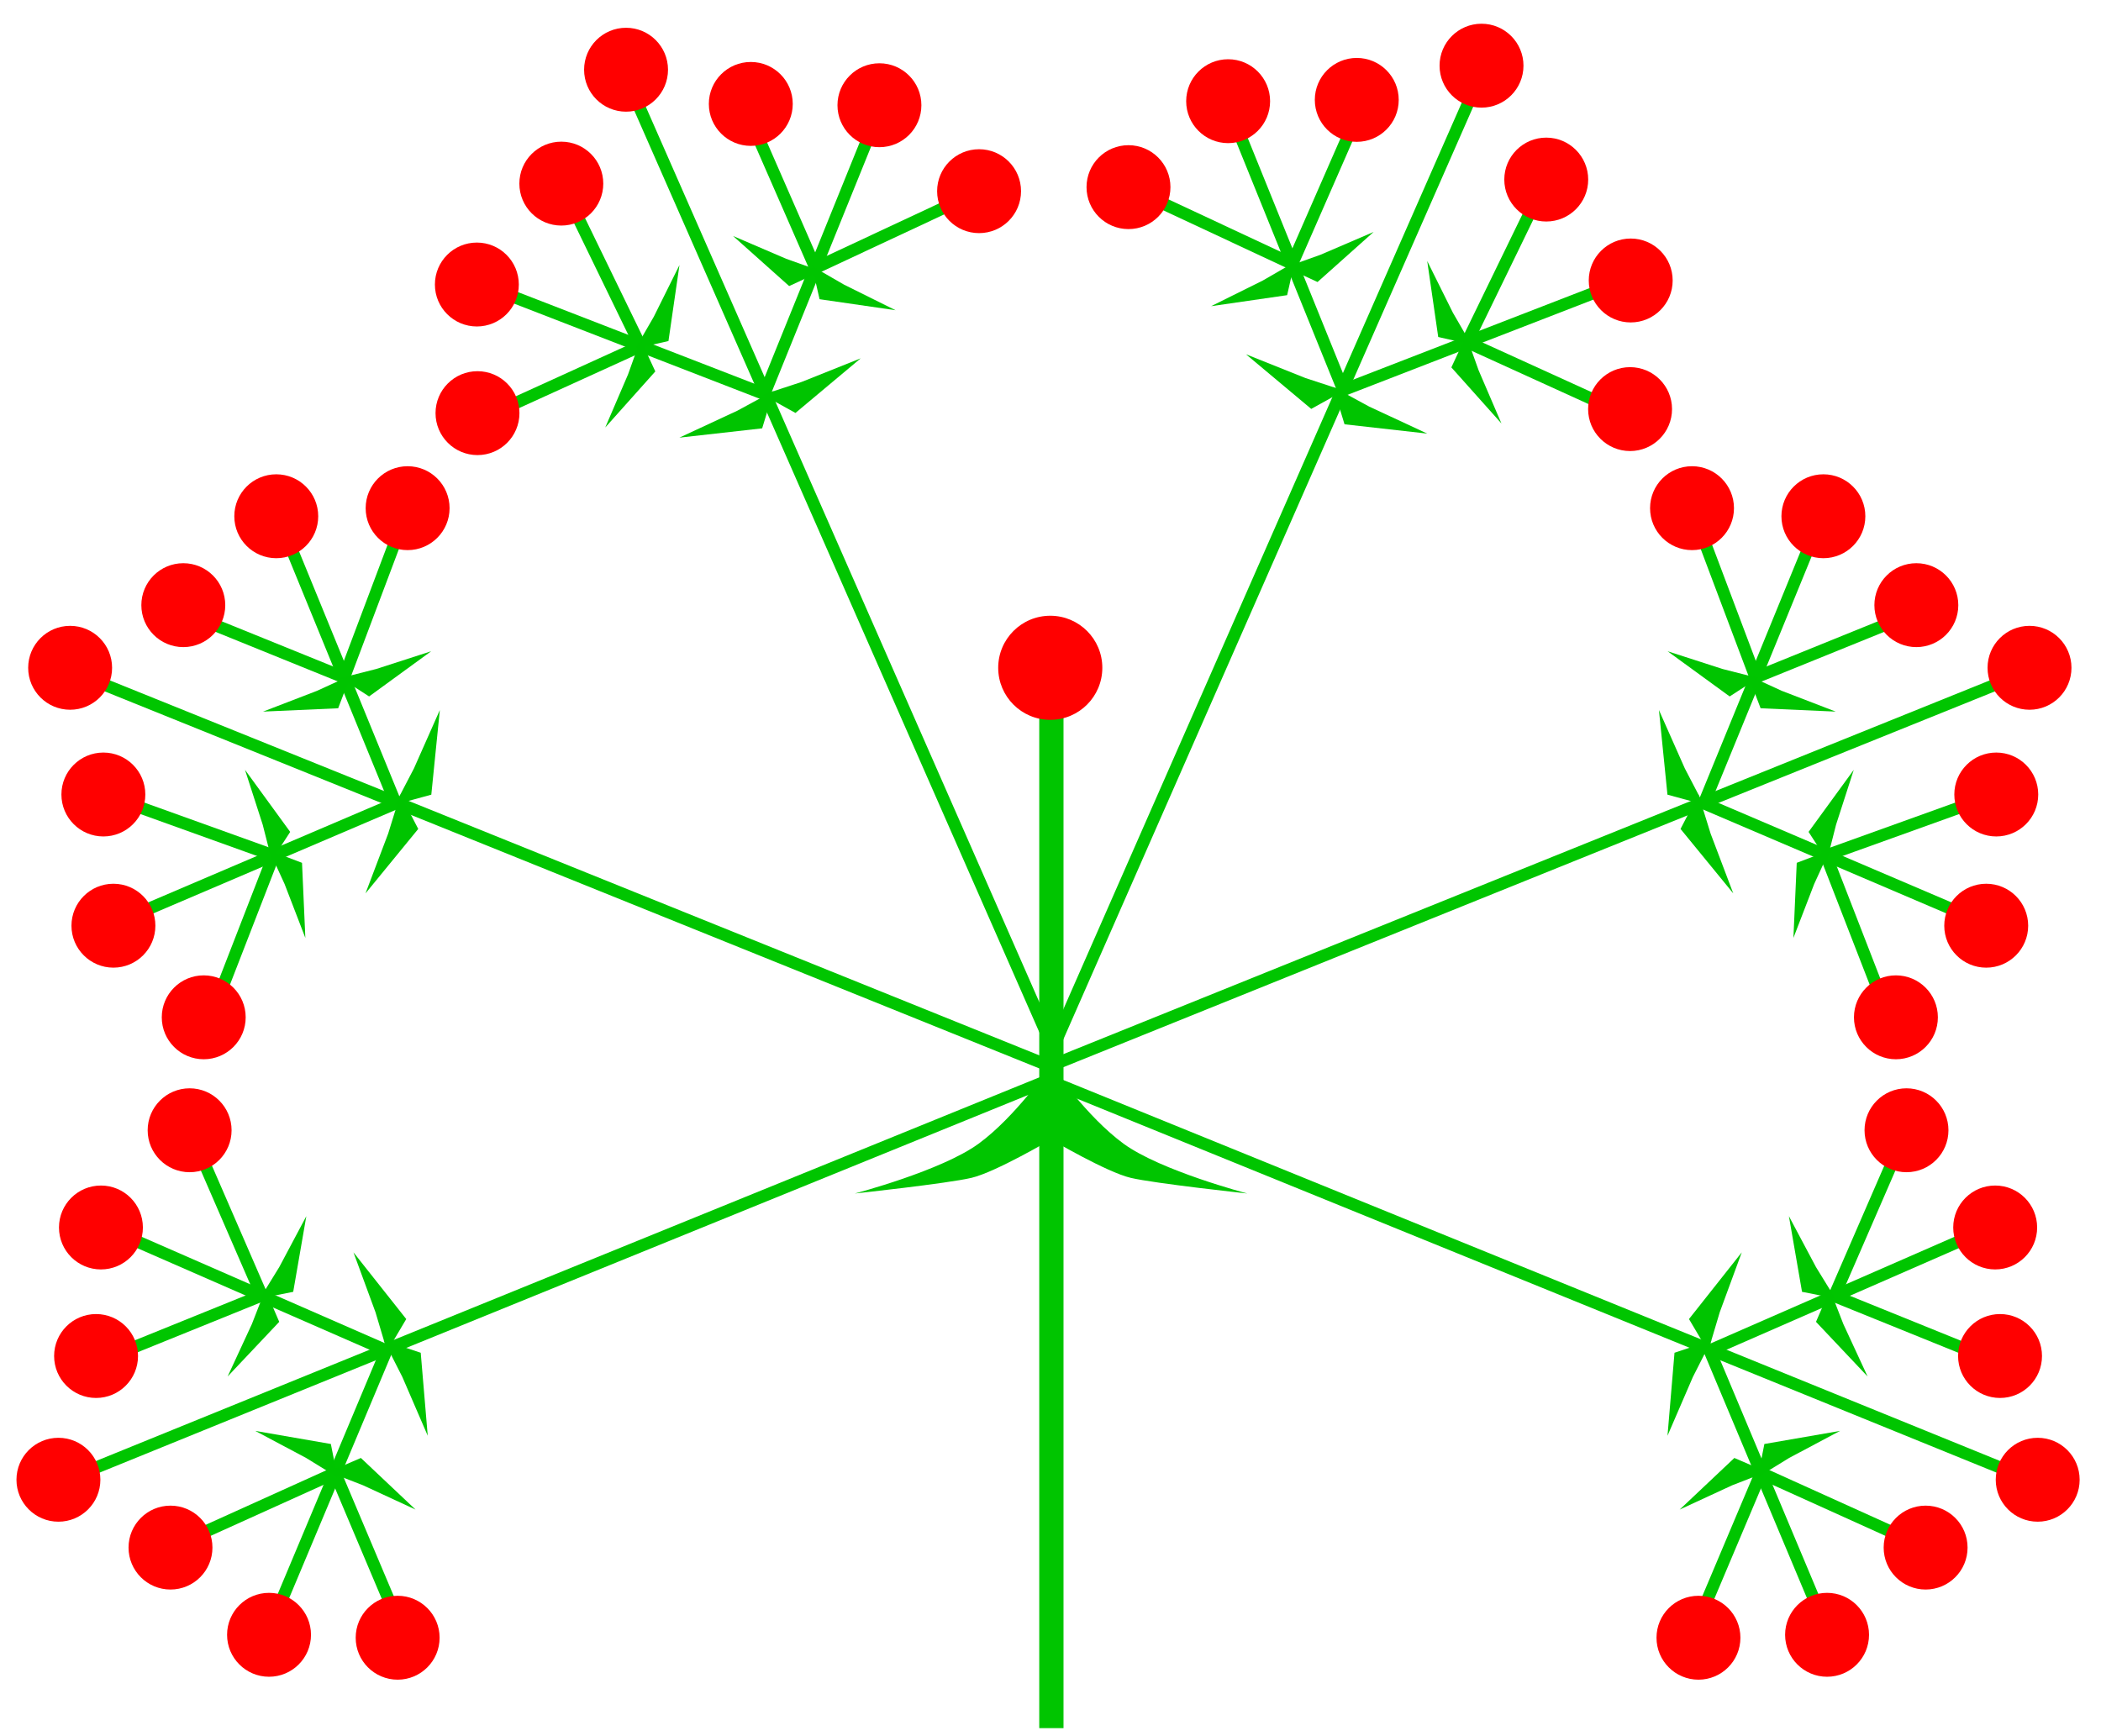 <?xml version="1.0" encoding="UTF-8" standalone="no"?>
<!-- Created with Inkscape (http://www.inkscape.org/) -->
<svg
   xmlns:svg="http://www.w3.org/2000/svg"
   xmlns="http://www.w3.org/2000/svg"
   version="1.0"
   width="510.465"
   height="421.762"
   viewBox="0 0 510.465 421.762"
   id="Layer_2"
   xml:space="preserve"><defs
   id="defs264">
	

	

	

	

	

	

	

	

	

	

	

	

	

	

	

	

	

	

	

	

	

	

	

	

	

	

	

	

	

	

	

	

	

	

	

	
</defs>
<polygon
   points="253.055,421.762 253.055,163.761 259.057,163.761 259.057,421.762 253.055,421.762 "
   transform="matrix(0.982,0,0,0.982,4,5.767)"
   id="polygon3"
   style="fill:#00c500" />
<circle
   cx="255.779"
   cy="159.376"
   r="12.881"
   transform="matrix(0.982,0,0,0.982,4,5.767)"
   id="circle5"
   style="fill:#ff0000" />
<path
   d="M 236.026,286.218 C 230.152,287.6 207.694,290.018 207.694,290.018 C 207.694,290.018 228.77,284.49 237.753,277.926 C 246.737,271.362 255.029,259.268 255.029,259.268 L 255.375,276.889 C 255.374,276.889 241.9,284.835 236.026,286.218 z"
   id="path7"
   style="fill:#00c500" />
<path
   d="M 274.722,286.218 C 280.596,287.6 303.053,290.018 303.053,290.018 C 303.053,290.018 281.978,284.49 272.994,277.926 C 264.011,271.361 255.718,259.268 255.718,259.268 L 255.373,276.889 C 255.374,276.889 268.847,284.835 274.722,286.218 z"
   id="path9"
   style="fill:#00c500" />
<polygon
   points="15.494,162.652 16.618,159.87 257.001,256.865 255.879,259.647 15.494,162.652 "
   transform="matrix(0.982,0,0,0.982,4,5.767)"
   id="polygon11"
   style="fill:#00c500" />
<polygon
   points="66.169,129.328 68.943,128.191 94.944,191.691 92.167,192.828 66.169,129.328 "
   transform="matrix(0.982,0,0,0.982,4,5.767)"
   id="polygon13"
   style="fill:#00c500" />
<polygon
   points="43.494,148.15 44.621,145.371 80.194,159.793 94.152,122.731 96.959,123.789 81.917,163.729 43.494,148.15 "
   transform="matrix(0.982,0,0,0.982,4,5.767)"
   id="polygon15"
   style="fill:#00c500" />
<circle
   cx="96.779"
   cy="119.876"
   r="10.381"
   transform="matrix(0.982,0,0,0.982,4,5.767)"
   id="circle18"
   style="fill:#ff0000" />
<circle
   cx="64.279"
   cy="121.876"
   r="10.381"
   transform="matrix(0.982,0,0,0.982,4,5.767)"
   id="circle21"
   style="fill:#ff0000" />
<circle
   cx="41.279"
   cy="143.876"
   r="10.381"
   transform="matrix(0.982,0,0,0.982,4,5.767)"
   id="circle24"
   style="fill:#ff0000" />
<circle
   cx="13.279"
   cy="159.376"
   r="10.381"
   transform="matrix(0.982,0,0,0.982,4,5.767)"
   id="circle26"
   style="fill:#ff0000" />
<polygon
   points="30.234,218.437 93.338,191.486 94.517,194.246 31.413,221.195 30.234,218.437 "
   transform="matrix(0.982,0,0,0.982,4,5.767)"
   id="polygon28"
   style="fill:#00c500" />
<polygon
   points="47.775,242.501 61.663,206.713 24.396,193.312 25.413,190.49 65.572,204.932 50.573,243.587 47.775,242.501 "
   transform="matrix(0.982,0,0,0.982,4,5.767)"
   id="polygon30"
   style="fill:#00c500" />
<circle
   cx="21.502"
   cy="190.73"
   r="10.381"
   transform="matrix(0.982,0,0,0.982,4,5.767)"
   id="circle33"
   style="fill:#ff0000" />
<circle
   cx="23.989"
   cy="223.196"
   r="10.381"
   transform="matrix(0.982,0,0,0.982,4,5.767)"
   id="circle36"
   style="fill:#ff0000" />
<circle
   cx="46.332"
   cy="245.864"
   r="10.381"
   transform="matrix(0.982,0,0,0.982,4,5.767)"
   id="circle39"
   style="fill:#ff0000" />
<path
   d="M 95.995,195.508 L 100.57,186.731 L 106.864,172.539 L 104.793,193.103 L 95.995,195.508 z"
   id="path41"
   style="fill:#00c400" />
<path
   d="M 97.26,193.026 L 94.317,202.547 L 88.804,217.095 L 101.617,201.43 L 97.26,193.026 z"
   id="path43"
   style="fill:#00c400" />
<path
   d="M 82.764,164.764 L 91.424,162.56 L 104.761,158.254 L 89.678,169.236 L 82.764,164.764 z"
   id="path45"
   style="fill:#00c400" />
<path
   d="M 85.197,164.121 L 77.018,167.872 L 63.912,172.919 L 82.163,172.11 L 85.197,164.121 z"
   id="path47"
   style="fill:#00c400" />
<path
   d="M 66.034,209.065 L 63.83,200.406 L 59.525,187.069 L 70.507,202.152 L 66.034,209.065 z"
   id="path49"
   style="fill:#00c400" />
<path
   d="M 65.391,206.633 L 69.141,214.811 L 74.189,227.917 L 73.38,209.668 L 65.391,206.633 z"
   id="path51"
   style="fill:#00c400" />
<polygon
   points="13.121,358.325 253.232,260.656 254.364,263.434 14.252,361.104 13.121,358.325 "
   transform="matrix(0.982,0,0,0.982,4,5.767)"
   id="polygon53"
   style="fill:#00c500" />
<polygon
   points="27.441,301.91 28.646,299.16 91.51,326.656 90.308,329.406 27.441,301.91 "
   transform="matrix(0.982,0,0,0.982,4,5.767)"
   id="polygon55"
   style="fill:#00c500" />
<path
   d="M 26.709,328.145 L 61.637,314.004 L 46.155,278.349 L 48.854,277.175 L 65.54,315.6 L 27.817,330.876 L 26.709,328.145 L 26.709,328.145 z M 46.153,278.346 L 46.154,278.348 L 46.153,278.348 L 46.153,278.346 L 46.153,278.346 z"
   id="path57"
   style="fill:#00c500" />
<circle
   cx="42.842"
   cy="273.816"
   r="10.381"
   transform="matrix(0.982,0,0,0.982,4,5.767)"
   id="circle60"
   style="fill:#ff0000" />
<circle
   cx="20.899"
   cy="297.874"
   r="10.381"
   transform="matrix(0.982,0,0,0.982,4,5.767)"
   id="circle63"
   style="fill:#ff0000" />
<circle
   cx="19.696"
   cy="329.678"
   r="10.381"
   transform="matrix(0.982,0,0,0.982,4,5.767)"
   id="circle66"
   style="fill:#ff0000" />
<circle
   cx="10.381"
   cy="360.296"
   r="10.381"
   transform="matrix(0.982,0,0,0.982,4,5.767)"
   id="circle68"
   style="fill:#ff0000" />
<polygon
   points="63.663,390.899 90.214,327.627 92.98,328.79 66.429,392.062 63.663,390.899 "
   transform="matrix(0.982,0,0,0.982,4,5.767)"
   id="polygon70"
   style="fill:#00c500" />
<polygon
   points="78.07,360.607 41.984,376.924 41.984,376.926 40.749,374.19 79.635,356.607 95.772,394.803 93.009,395.97 78.07,360.607 "
   transform="matrix(0.982,0,0,0.982,4,5.767)"
   id="polygon72"
   style="fill:#00c500" />
<circle
   cx="38.109"
   cy="377.085"
   r="10.38"
   transform="matrix(0.982,0,0,0.982,4,5.767)"
   id="circle75"
   style="fill:#ff0000" />
<circle
   cx="62.491"
   cy="398.666"
   r="10.381"
   transform="matrix(0.982,0,0,0.982,4,5.767)"
   id="circle78"
   style="fill:#ff0000" />
<circle
   cx="94.311"
   cy="399.39"
   r="10.381"
   transform="matrix(0.982,0,0,0.982,4,5.767)"
   id="circle81"
   style="fill:#ff0000" />
<path
   d="M 94.061,328.379 L 91.238,318.892 L 85.88,304.322 L 98.705,320.529 L 94.061,328.379 z"
   id="path83"
   style="fill:#00c400" />
<path
   d="M 93.243,325.716 L 97.756,334.603 L 103.924,348.886 L 102.221,328.719 L 93.243,325.716 z"
   id="path85"
   style="fill:#00c400" />
<path
   d="M 63.163,315.514 L 67.846,307.905 L 74.426,295.53 L 71.239,313.914 L 63.163,315.514 z"
   id="path87"
   style="fill:#00c400" />
<path
   d="M 64.462,313.358 L 61.2,321.744 L 55.302,334.491 L 67.844,321.207 L 64.462,313.358 z"
   id="path89"
   style="fill:#00c400" />
<path
   d="M 81.986,358.967 L 74.377,354.283 L 62.003,347.704 L 80.386,350.89 L 81.986,358.967 z"
   id="path91"
   style="fill:#00c400" />
<path
   d="M 79.83,357.668 L 88.216,360.93 L 100.962,366.826 L 87.68,354.286 L 79.83,357.668 z"
   id="path93"
   style="fill:#00c400" />
<polygon
   points="256.101,263.434 257.231,260.655 497.343,358.326 496.212,361.104 256.101,263.434 "
   transform="matrix(0.982,0,0,0.982,4,5.767)"
   id="polygon95"
   style="fill:#00c500" />
<polygon
   points="418.953,326.657 481.82,299.16 483.022,301.91 420.156,329.405 418.953,326.657 "
   transform="matrix(0.982,0,0,0.982,4,5.767)"
   id="polygon97"
   style="fill:#00c500" />
<polygon
   points="447.771,315.644 464.77,276.499 464.77,276.501 467.521,277.694 451.746,314.018 487.33,328.426 486.203,331.205 447.771,315.644 "
   transform="matrix(0.982,0,0,0.982,4,5.767)"
   id="polygon99"
   style="fill:#00c500" />
<circle
   cx="467.624"
   cy="273.816"
   r="10.381"
   transform="matrix(0.982,0,0,0.982,4,5.767)"
   id="circle102"
   style="fill:#ff0000" />
<circle
   cx="489.567"
   cy="297.873"
   r="10.381"
   transform="matrix(0.982,0,0,0.982,4,5.767)"
   id="circle105"
   style="fill:#ff0000" />
<circle
   cx="490.769"
   cy="329.678"
   r="10.381"
   transform="matrix(0.982,0,0,0.982,4,5.767)"
   id="circle108"
   style="fill:#ff0000" />
<circle
   cx="500.085"
   cy="360.296"
   r="10.38"
   transform="matrix(0.982,0,0,0.982,4,5.767)"
   id="circle110"
   style="fill:#ff0000" />
<polygon
   points="417.483,328.788 420.249,327.629 446.802,390.899 444.034,392.062 417.483,328.788 "
   transform="matrix(0.982,0,0,0.982,4,5.767)"
   id="polygon112"
   style="fill:#00c500" />
<polygon
   points="414.694,394.803 430.827,356.608 469.715,374.191 469.717,374.191 468.48,376.924 432.393,360.605 417.457,395.97 414.694,394.803 "
   transform="matrix(0.982,0,0,0.982,4,5.767)"
   id="polygon114"
   style="fill:#00c500" />
<circle
   cx="472.356"
   cy="377.085"
   r="10.38"
   transform="matrix(0.982,0,0,0.982,4,5.767)"
   id="circle117"
   style="fill:#ff0000" />
<circle
   cx="447.973"
   cy="398.666"
   r="10.381"
   transform="matrix(0.982,0,0,0.982,4,5.767)"
   id="circle120"
   style="fill:#ff0000" />
<circle
   cx="416.154"
   cy="399.391"
   r="10.381"
   transform="matrix(0.982,0,0,0.982,4,5.767)"
   id="circle123"
   style="fill:#ff0000" />
<path
   d="M 410.359,320.529 L 423.184,304.322 L 417.827,318.892 L 415.003,328.379 L 410.359,320.529 z"
   id="path125"
   style="fill:#00c400" />
<path
   d="M 406.843,328.719 L 405.14,348.886 L 411.308,334.603 L 415.822,325.716 L 406.843,328.719 z"
   id="path127"
   style="fill:#00c400" />
<path
   d="M 437.825,313.913 L 434.638,295.529 L 441.218,307.904 L 445.901,315.513 L 437.825,313.913 z"
   id="path129"
   style="fill:#00c400" />
<path
   d="M 441.22,321.207 L 453.762,334.491 L 447.864,321.744 L 444.603,313.358 L 441.22,321.207 z"
   id="path131"
   style="fill:#00c400" />
<path
   d="M 428.679,350.891 L 447.062,347.705 L 434.689,354.284 L 427.079,358.968 L 428.679,350.891 z"
   id="path133"
   style="fill:#00c400" />
<path
   d="M 421.385,354.286 L 408.102,366.826 L 420.848,360.93 L 429.234,357.668 L 421.385,354.286 z"
   id="path135"
   style="fill:#00c400" />
<polygon
   points="150.12,15.272 152.865,14.067 257.144,251.381 254.399,252.588 150.12,15.272 "
   transform="matrix(0.982,0,0,0.982,4,5.767)"
   id="polygon137"
   style="fill:#00c500" />
<polygon
   points="183.911,90.424 209.657,26.82 212.439,27.945 186.69,91.549 183.911,90.424 "
   transform="matrix(0.982,0,0,0.982,4,5.767)"
   id="polygon139"
   style="fill:#00c500" />
<polygon
   points="180.285,24.451 183.032,23.249 198.418,58.417 234.292,41.644 234.292,41.646 235.564,44.362 196.902,62.437 180.285,24.451 "
   transform="matrix(0.982,0,0,0.982,4,5.767)"
   id="polygon141"
   style="fill:#00c500" />
<circle
   cx="238.167"
   cy="41.435"
   r="10.381"
   transform="matrix(0.982,0,0,0.982,4,5.767)"
   id="circle144"
   style="fill:#ff0000" />
<circle
   cx="213.512"
   cy="20.167"
   r="10.381"
   transform="matrix(0.982,0,0,0.982,4,5.767)"
   id="circle147"
   style="fill:#ff0000" />
<circle
   cx="181.686"
   cy="19.845"
   r="10.381"
   transform="matrix(0.982,0,0,0.982,4,5.767)"
   id="circle150"
   style="fill:#ff0000" />
<circle
   cx="150.822"
   cy="11.381"
   r="10.381"
   transform="matrix(0.982,0,0,0.982,4,5.767)"
   id="circle152"
   style="fill:#ff0000" />
<polygon
   points="120.619,68.288 121.703,65.49 185.686,90.28 184.603,93.078 120.619,68.288 "
   transform="matrix(0.982,0,0,0.982,4,5.767)"
   id="polygon154"
   style="fill:#00c500" />
<polygon
   points="117.448,94.962 152.382,79.052 135.073,43.432 135.075,43.432 137.773,42.122 156.425,80.506 118.692,97.693 117.448,94.962 "
   transform="matrix(0.982,0,0,0.982,4,5.767)"
   id="polygon156"
   style="fill:#00c500" />
<circle
   cx="134.806"
   cy="39.563"
   r="10.381"
   transform="matrix(0.982,0,0,0.982,4,5.767)"
   id="circle159"
   style="fill:#ff0000" />
<circle
   cx="113.91"
   cy="64.533"
   r="10.381"
   transform="matrix(0.982,0,0,0.982,4,5.767)"
   id="circle162"
   style="fill:#ff0000" />
<circle
   cx="114.066"
   cy="96.361"
   r="10.381"
   transform="matrix(0.982,0,0,0.982,4,5.767)"
   id="circle165"
   style="fill:#ff0000" />
<path
   d="M 185.293,95.922 L 194.697,92.835 L 209.115,87.076 L 193.268,100.346 L 185.293,95.922 z"
   id="path167"
   style="fill:#00c400" />
<path
   d="M 187.931,95.029 L 179.174,99.787 L 165.067,106.348 L 185.179,104.086 L 187.931,95.029 z"
   id="path169"
   style="fill:#00c400" />
<path
   d="M 197.297,64.678 L 205.034,69.149 L 217.586,75.384 L 199.121,72.707 L 197.297,64.678 z"
   id="path171"
   style="fill:#00c400" />
<path
   d="M 199.487,65.916 L 191.015,62.888 L 178.11,57.346 L 191.736,69.514 L 199.487,65.916 z"
   id="path173"
   style="fill:#00c400" />
<path
   d="M 154.382,84.695 L 158.853,76.959 L 165.087,64.407 L 162.411,82.872 L 154.382,84.695 z"
   id="path175"
   style="fill:#00c400" />
<path
   d="M 155.62,82.507 L 152.592,90.979 L 147.05,103.883 L 159.218,90.258 L 155.62,82.507 z"
   id="path177"
   style="fill:#00c400" />
<polygon
   points="256.154,250.381 360.433,13.066 363.181,14.272 258.902,251.588 256.154,250.381 "
   transform="matrix(0.982,0,0,0.982,4,5.767)"
   id="polygon179"
   style="fill:#00c500" />
<polygon
   points="300.86,26.944 303.641,25.819 329.388,89.423 326.607,90.548 300.86,26.944 "
   transform="matrix(0.982,0,0,0.982,4,5.767)"
   id="polygon181"
   style="fill:#00c500" />
<polygon
   points="277.735,43.362 277.737,43.362 279.006,40.645 314.881,57.417 330.267,22.249 333.016,23.452 316.396,61.437 277.735,43.362 "
   transform="matrix(0.982,0,0,0.982,4,5.767)"
   id="polygon183"
   style="fill:#00c500" />
<circle
   cx="275.133"
   cy="40.436"
   r="10.381"
   transform="matrix(0.982,0,0,0.982,4,5.767)"
   id="circle186"
   style="fill:#ff0000" />
<circle
   cx="299.788"
   cy="19.167"
   r="10.381"
   transform="matrix(0.982,0,0,0.982,4,5.767)"
   id="circle189"
   style="fill:#ff0000" />
<circle
   cx="331.614"
   cy="18.845"
   r="10.381"
   transform="matrix(0.982,0,0,0.982,4,5.767)"
   id="circle192"
   style="fill:#ff0000" />
<circle
   cx="362.479"
   cy="10.38"
   r="10.381"
   transform="matrix(0.982,0,0,0.982,4,5.767)"
   id="circle194"
   style="fill:#ff0000" />
<polygon
   points="327.613,89.28 391.597,64.49 392.68,67.288 328.697,92.078 327.613,89.28 "
   transform="matrix(0.982,0,0,0.982,4,5.767)"
   id="polygon196"
   style="fill:#00c500" />
<polygon
   points="356.873,79.506 375.527,41.122 378.226,42.433 360.917,78.053 395.853,93.962 394.608,96.692 356.873,79.506 "
   transform="matrix(0.982,0,0,0.982,4,5.767)"
   id="polygon198"
   style="fill:#00c500" />
<circle
   cx="378.494"
   cy="38.562"
   r="10.38"
   transform="matrix(0.982,0,0,0.982,4,5.767)"
   id="circle201"
   style="fill:#ff0000" />
<circle
   cx="399.391"
   cy="63.534"
   r="10.381"
   transform="matrix(0.982,0,0,0.982,4,5.767)"
   id="circle204"
   style="fill:#ff0000" />
<circle
   cx="399.234"
   cy="95.361"
   r="10.381"
   transform="matrix(0.982,0,0,0.982,4,5.767)"
   id="circle207"
   style="fill:#ff0000" />
<path
   d="M 318.579,99.364 L 302.732,86.094 L 317.15,91.853 L 326.554,94.94 L 318.579,99.364 z"
   id="path209"
   style="fill:#00c400" />
<path
   d="M 326.669,103.103 L 346.78,105.366 L 332.674,98.805 L 323.916,94.046 L 326.669,103.103 z"
   id="path211"
   style="fill:#00c400" />
<path
   d="M 312.726,71.725 L 294.261,74.402 L 306.813,68.167 L 314.551,63.695 L 312.726,71.725 z"
   id="path213"
   style="fill:#00c400" />
<path
   d="M 320.111,68.533 L 333.738,56.364 L 320.833,61.906 L 312.36,64.934 L 320.111,68.533 z"
   id="path215"
   style="fill:#00c400" />
<path
   d="M 349.436,81.89 L 346.76,63.425 L 352.994,75.977 L 357.466,83.714 L 349.436,81.89 z"
   id="path217"
   style="fill:#00c400" />
<path
   d="M 352.629,89.276 L 364.797,102.902 L 359.255,89.997 L 356.227,81.526 L 352.629,89.276 z"
   id="path219"
   style="fill:#00c400" />
<polygon
   points="254.336,256.866 494.722,159.87 495.842,162.652 255.458,259.647 254.336,256.866 "
   transform="matrix(0.982,0,0,0.982,4,5.767)"
   id="polygon221"
   style="fill:#00c500" />
<polygon
   points="416.395,191.692 442.394,128.192 445.171,129.329 419.17,192.829 416.395,191.692 "
   transform="matrix(0.982,0,0,0.982,4,5.767)"
   id="polygon223"
   style="fill:#00c500" />
<polygon
   points="414.378,123.79 414.381,123.79 417.187,122.732 431.145,159.793 466.72,145.372 467.847,148.151 429.419,163.729 414.378,123.79 "
   transform="matrix(0.982,0,0,0.982,4,5.767)"
   id="polygon225"
   style="fill:#00c500" />
<circle
   cx="414.561"
   cy="119.876"
   r="10.381"
   transform="matrix(0.982,0,0,0.982,4,5.767)"
   id="circle228"
   style="fill:#ff0000" />
<circle
   cx="447.061"
   cy="121.876"
   r="10.381"
   transform="matrix(0.982,0,0,0.982,4,5.767)"
   id="circle231"
   style="fill:#ff0000" />
<circle
   cx="470.061"
   cy="143.876"
   r="10.381"
   transform="matrix(0.982,0,0,0.982,4,5.767)"
   id="circle234"
   style="fill:#ff0000" />
<circle
   cx="498.061"
   cy="159.376"
   r="10.381"
   transform="matrix(0.982,0,0,0.982,4,5.767)"
   id="circle236"
   style="fill:#ff0000" />
<polygon
   points="416.821,194.246 418.001,191.488 481.104,218.437 479.925,221.194 416.821,194.246 "
   transform="matrix(0.982,0,0,0.982,4,5.767)"
   id="polygon238"
   style="fill:#00c500" />
<polygon
   points="445.766,204.932 485.926,190.488 485.928,190.491 486.941,193.312 449.674,206.712 463.562,242.501 460.764,243.585 445.766,204.932 "
   transform="matrix(0.982,0,0,0.982,4,5.767)"
   id="polygon240"
   style="fill:#00c500" />
<circle
   cx="489.837"
   cy="190.73"
   r="10.381"
   transform="matrix(0.982,0,0,0.982,4,5.767)"
   id="circle243"
   style="fill:#ff0000" />
<circle
   cx="487.35"
   cy="223.197"
   r="10.382"
   transform="matrix(0.982,0,0,0.982,4,5.767)"
   id="circle246"
   style="fill:#ff0000" />
<circle
   cx="465.007"
   cy="245.864"
   r="10.381"
   transform="matrix(0.982,0,0,0.982,4,5.767)"
   id="circle249"
   style="fill:#ff0000" />
<path
   d="M 405.129,193.103 L 403.058,172.539 L 409.352,186.731 L 413.927,195.508 L 405.129,193.103 z"
   id="path251"
   style="fill:#00c400" />
<path
   d="M 408.307,201.43 L 421.119,217.095 L 415.607,202.547 L 412.663,193.026 L 408.307,201.43 z"
   id="path253"
   style="fill:#00c400" />
<path
   d="M 420.246,169.236 L 405.163,158.254 L 418.499,162.56 L 427.159,164.764 L 420.246,169.236 z"
   id="path255"
   style="fill:#00c400" />
<path
   d="M 427.761,172.11 L 446.01,172.919 L 432.904,167.872 L 424.725,164.121 L 427.761,172.11 z"
   id="path257"
   style="fill:#00c400" />
<path
   d="M 439.416,202.152 L 450.398,187.069 L 446.093,200.406 L 443.889,209.065 L 439.416,202.152 z"
   id="path259"
   style="fill:#00c400" />
<path
   d="M 436.542,209.667 L 435.733,227.916 L 440.781,214.81 L 444.531,206.632 L 436.542,209.667 z"
   id="path261"
   style="fill:#00c400" />
</svg>